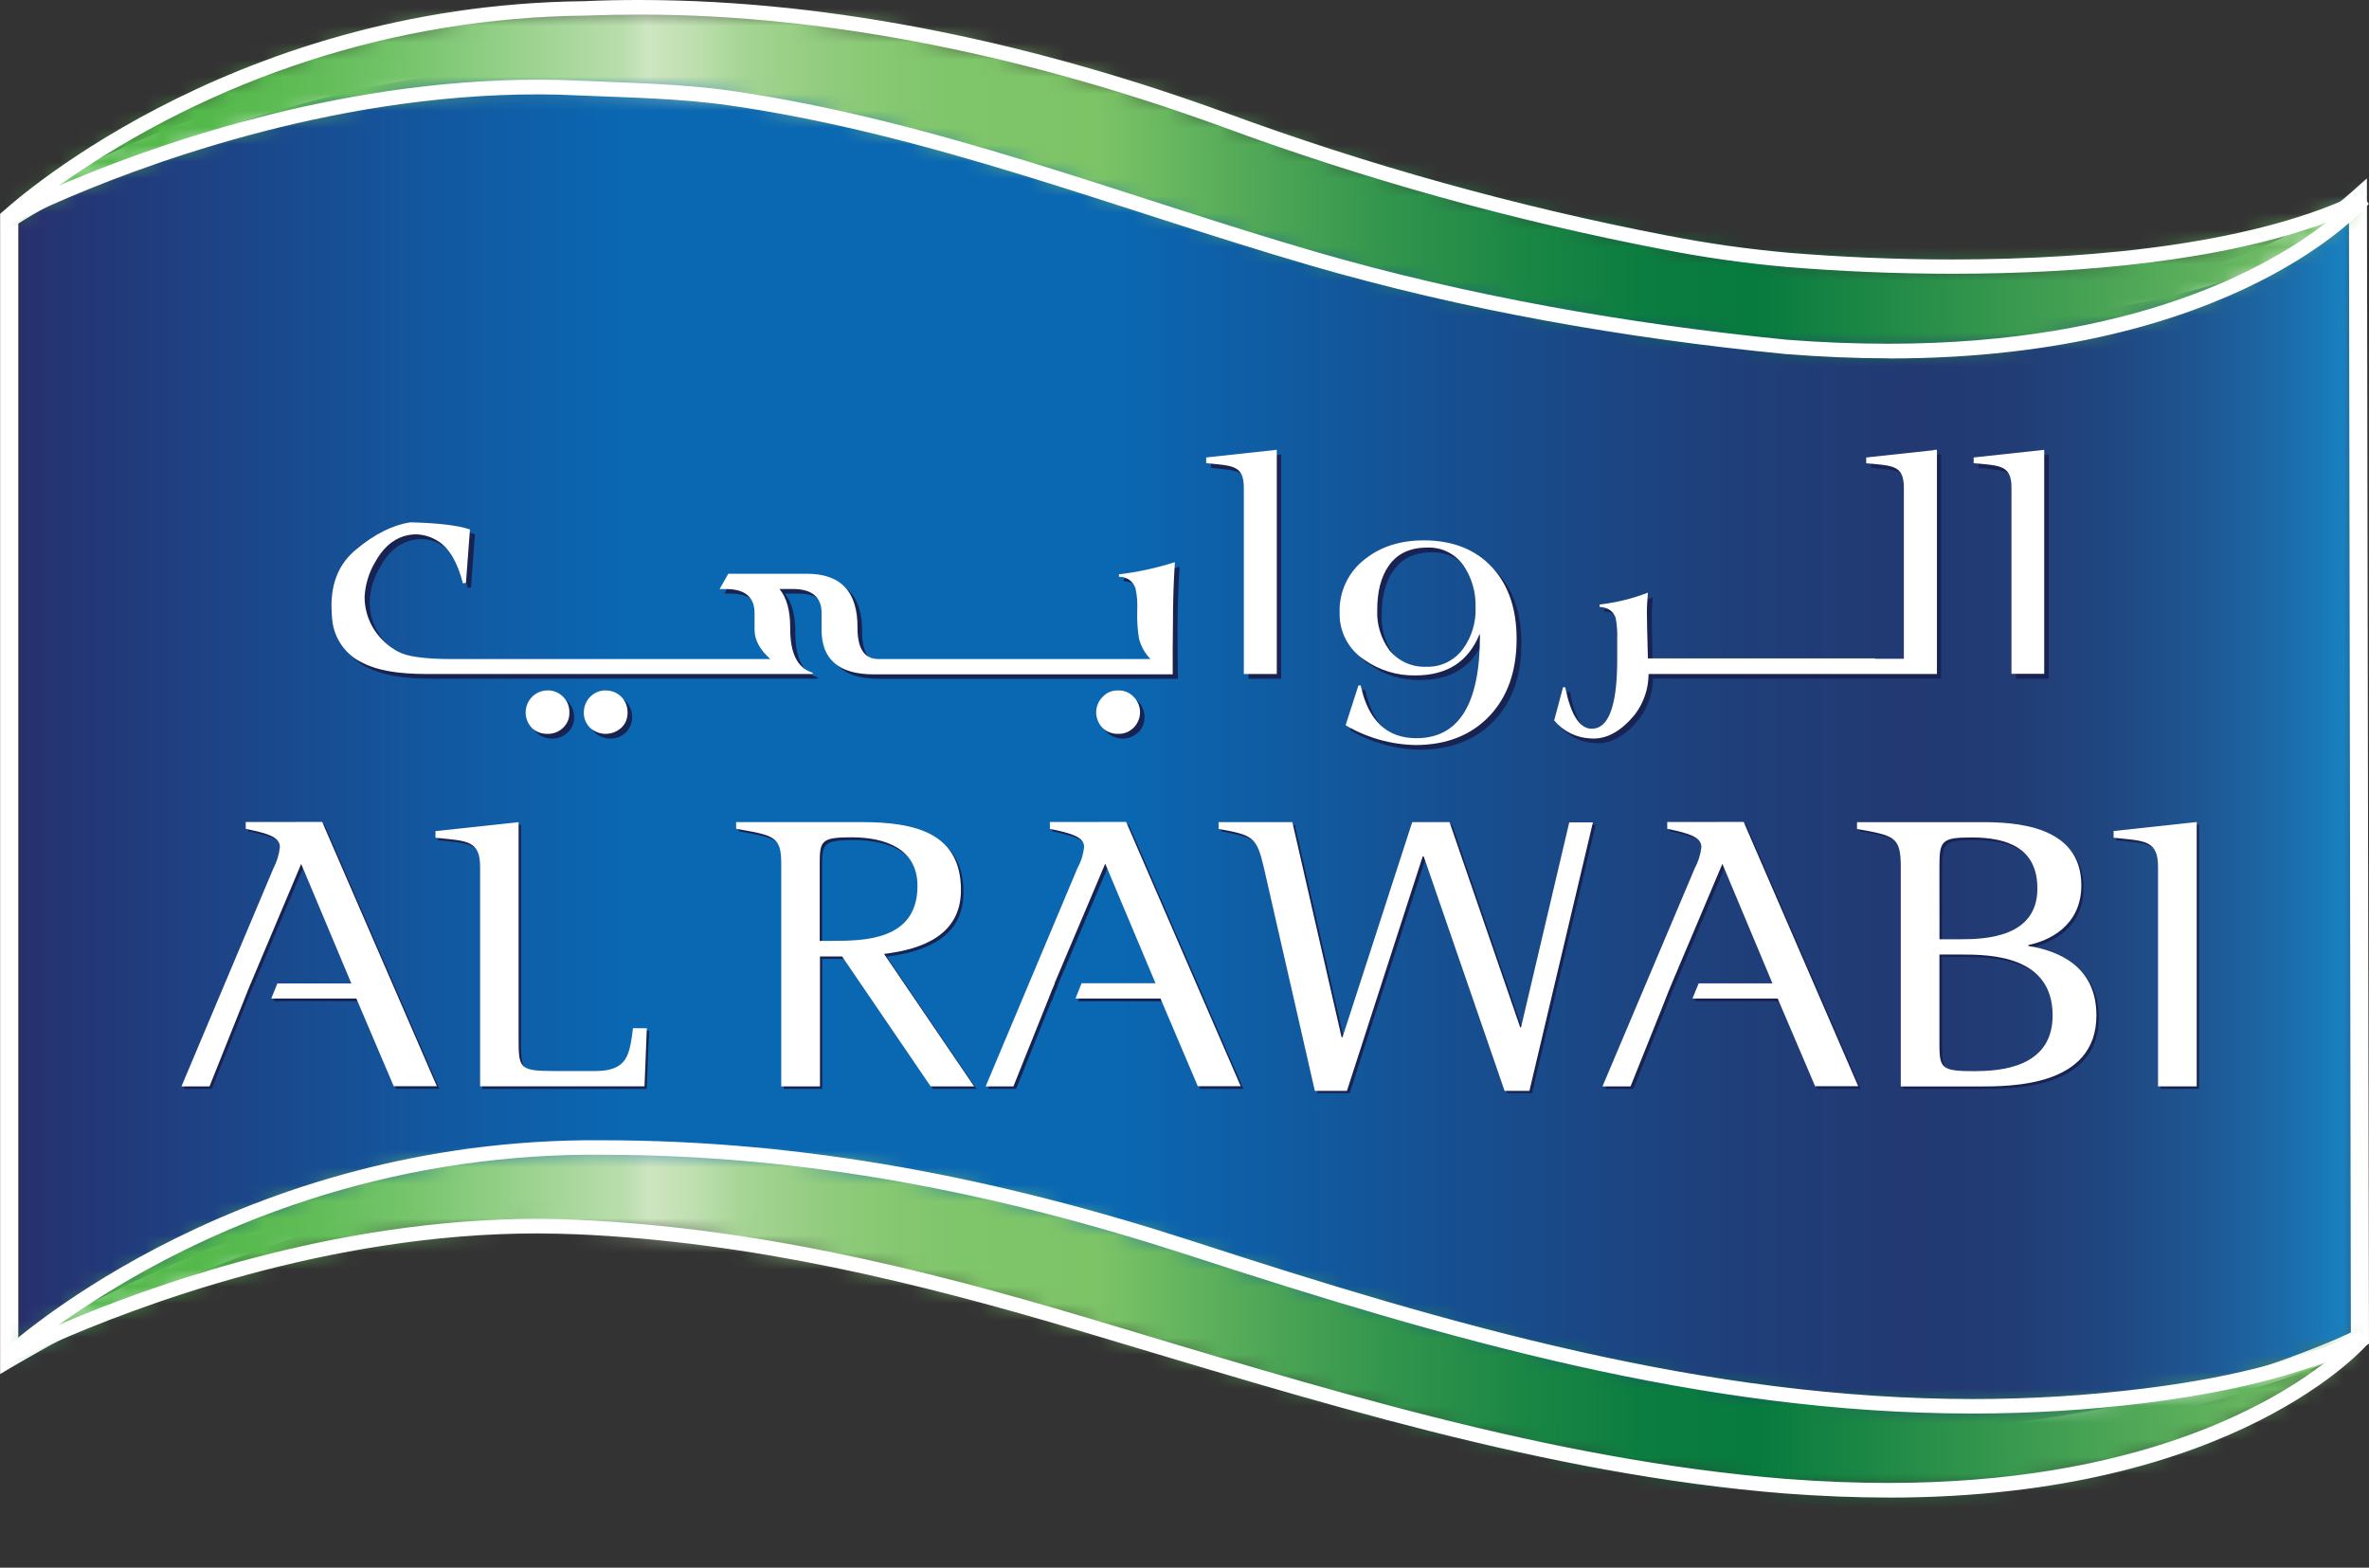<?xml version="1.0" encoding="UTF-8"?> <svg xmlns="http://www.w3.org/2000/svg" width="139" height="92" viewBox="0 0 139 92" fill="none"><rect x="0" y="0" width="139" height="92" fill="#333333" stroke="none"/><g clip-path="url(#clip0_652_1867)"><mask id="mask0_652_1867" style="mask-type:luminance" maskUnits="userSpaceOnUse" x="0" y="3" width="139" height="82"><path d="M0.547 12.83V79.699C24.502 65.759 44.274 65.759 78.065 78.882C111.857 92.005 138.465 78.527 138.465 78.527L138.355 11.653C127.939 20.91 98.891 21.27 63.025 7.904C53.428 4.331 44.498 3.023 36.557 3.023C14.826 3.023 0.547 12.83 0.547 12.83Z" fill="white"></path></mask><g mask="url(#mask0_652_1867)"><path d="M138.465 3.023H0.547V92H138.465V3.023Z" fill="url(#paint0_linear_652_1867)"></path></g><mask id="mask1_652_1867" style="mask-type:luminance" maskUnits="userSpaceOnUse" x="-30" y="-20" width="199" height="143"><path d="M168.539 -19.412H-29.529V122.391H168.539V-19.412Z" fill="white"></path></mask><g mask="url(#mask1_652_1867)"><path d="M77.884 79.382C61.27 72.933 48.095 69.677 36.171 69.682C23.883 69.682 12.918 73.117 0.806 80.163L0.004 80.64V12.547L0.239 12.377C0.284 12.349 14.652 2.487 36.545 2.482C44.544 2.482 53.548 3.799 63.208 7.404C82.451 14.564 99.714 17.768 113.136 17.768C124.664 17.768 133.369 15.386 137.999 11.251L138.877 10.467L138.999 78.86L138.705 79.013C138.653 79.032 126.551 85.154 108.266 85.161C97.872 85.146 87.57 83.187 77.879 79.382M36.171 68.605C48.292 68.605 61.592 71.9 78.26 78.372C87.832 82.128 98.006 84.067 108.271 84.089C121.804 84.089 131.92 80.687 136.11 78.989C136.988 78.636 137.602 78.36 137.936 78.198L137.825 12.794C132.703 16.739 124.154 18.845 113.141 18.847C99.55 18.847 82.185 15.62 62.843 8.414C53.301 4.867 44.432 3.573 36.55 3.573C20.371 3.573 8.346 9.052 3.378 11.782C2.218 12.411 1.432 12.887 1.074 13.121V78.77C12.974 71.969 23.942 68.605 36.16 68.605" fill="white"></path></g><mask id="mask2_652_1867" style="mask-type:luminance" maskUnits="userSpaceOnUse" x="0" y="67" width="139" height="21"><path d="M34.306 67.347C13.247 67.566 0.347 79.665 0.347 79.665C0.347 79.665 16.334 71.225 33.875 72.004C44.128 72.459 53.844 74.803 63.65 77.721C77.119 81.754 90.678 86.08 104.761 87.202C129.687 89.203 138.672 78.527 138.672 78.527C134.799 80.432 130.115 81.385 125.871 81.909C106.405 84.344 88.247 79.229 69.899 73.264C58.526 69.57 47.259 67.343 35.315 67.343H34.308" fill="white"></path></mask><g mask="url(#mask2_652_1867)"><path d="M138.663 67.343H0.347V89.203H138.663V67.343Z" fill="url(#paint1_linear_652_1867)"></path></g><mask id="mask3_652_1867" style="mask-type:luminance" maskUnits="userSpaceOnUse" x="-30" y="-20" width="199" height="143"><path d="M168.539 -19.412H-29.529V122.391H168.539V-19.412Z" fill="white"></path></mask><g mask="url(#mask3_652_1867)"><path d="M110.805 87.884C108.896 87.884 106.871 87.804 104.73 87.645C90.574 86.507 76.997 82.167 63.521 78.15C53.741 75.223 44.055 72.888 33.847 72.433C33.087 72.402 32.32 72.386 31.562 72.381C19.206 72.379 7.916 76.704 3.06 78.848C1.437 79.575 0.547 80.039 0.547 80.039L0.077 79.344C0.1 79.325 13.087 67.15 34.301 66.916C34.64 66.916 34.978 66.916 35.324 66.916C47.299 66.916 58.616 69.151 70.031 72.853C85.142 77.774 100.112 82.102 115.757 82.102C119.118 82.105 122.476 81.898 125.812 81.483C130.035 80.961 134.684 80.004 138.481 78.148L138.987 78.805C138.926 78.884 131.289 87.886 110.831 87.886H110.805M33.873 71.585C44.194 72.043 53.941 74.394 63.752 77.324C77.228 81.352 90.758 85.661 104.784 86.788C106.902 86.95 108.894 87.026 110.791 87.026C125.297 87.026 133.183 82.472 136.47 79.925C133.082 81.2 129.339 81.895 125.906 82.331C122.533 82.747 119.139 82.954 115.741 82.953C99.935 82.953 84.89 78.591 69.746 73.662C58.413 69.977 47.184 67.767 35.31 67.767C34.969 67.767 34.63 67.767 34.294 67.767C23.247 67.879 12.49 71.359 3.427 77.755C8.683 75.497 19.592 71.53 31.558 71.526C32.332 71.526 33.115 71.547 33.882 71.583" fill="white"></path></g><mask id="mask4_652_1867" style="mask-type:luminance" maskUnits="userSpaceOnUse" x="0" y="0" width="139" height="21"><path d="M34.308 0.496C13.247 0.715 0.347 12.818 0.347 12.818C0.347 12.818 16.334 4.381 33.858 5.153C36.917 5.296 39.874 5.329 42.904 5.76C54.701 7.473 65.591 11.846 76.959 15.158C85.991 17.795 95.397 19.422 104.775 20.351C129.682 22.356 138.672 11.672 138.672 11.672C130.344 15.753 115.792 16.134 104.881 15.246C102.478 15.031 100.089 14.689 97.722 14.221C88.87 12.53 80.17 10.112 71.706 6.992C60.895 3.059 49.087 0.427 37.508 0.427C36.439 0.427 35.374 0.45 34.313 0.496" fill="white"></path></mask><g mask="url(#mask4_652_1867)"><path d="M138.667 0.427H0.347V22.356H138.667V0.427Z" fill="url(#paint2_linear_652_1867)"></path></g><path d="M110.814 21.029C108.899 21.029 106.869 20.944 104.723 20.774C95.338 19.848 85.923 18.211 76.84 15.565C65.453 12.244 54.581 7.887 42.846 6.194C39.844 5.762 36.903 5.729 33.847 5.596C33.085 5.557 32.32 5.538 31.558 5.538C19.206 5.538 7.916 9.857 3.06 12.008C1.437 12.723 0.54 13.199 0.54 13.199L0.07 12.506C0.1 12.463 13.075 0.298 34.285 0.069C35.36 0.019 36.433 0 37.508 0C49.149 0 60.994 2.649 71.857 6.594C80.296 9.702 88.97 12.117 97.792 13.816C100.145 14.278 102.52 14.616 104.907 14.829C107.921 15.079 111.214 15.229 114.574 15.226C123.34 15.226 132.579 14.2 138.482 11.301L138.985 11.963C138.931 12.039 131.292 21.037 110.838 21.037L110.814 21.029ZM33.882 4.729C36.922 4.871 39.898 4.9 42.964 5.338C54.826 7.065 65.74 11.434 77.075 14.743C86.085 17.363 95.466 19.002 104.806 19.934C106.911 20.1 108.925 20.172 110.812 20.172C125.344 20.172 133.233 15.598 136.508 13.054C130.49 15.284 122.349 16.063 114.574 16.065C111.193 16.065 107.878 15.917 104.846 15.667C102.428 15.456 100.024 15.116 97.642 14.65C88.77 12.949 80.049 10.519 71.567 7.385C60.785 3.473 49.036 0.85 37.508 0.855C36.433 0.855 35.39 0.877 34.308 0.917C23.257 1.033 12.497 4.515 3.427 10.908C8.674 8.647 19.581 4.683 31.563 4.676C32.332 4.676 33.115 4.693 33.882 4.729Z" fill="white"></path><path d="M14.567 48.398V48.781C15.878 49.067 16.579 49.272 16.579 49.867C16.579 50.237 16.369 50.701 16.191 51.106L10.793 63.898H12.424L14.433 58.896L14.668 58.305L14.866 57.85L14.882 57.824L14.981 57.574L17.828 50.835L20.78 57.857H16.419L16.054 58.755H21.061L23.244 63.896H25.775L19.049 48.398H14.567Z" fill="#192352"></path><path d="M14.419 48.238V48.641C15.729 48.912 16.423 49.117 16.423 49.715C16.374 50.151 16.244 50.573 16.042 50.961L10.648 63.753H12.294L14.294 58.75L14.529 58.162L14.71 57.712L14.727 57.685L14.831 57.433L17.672 50.699L20.616 57.714H16.277L15.915 58.6H20.91L23.1 63.743H25.632L18.905 48.236L14.419 48.238Z" fill="white"></path><path d="M35.035 63H32.713C30.57 63 30.57 62.862 30.57 60.971V48.398L25.695 48.926V49.31C27.504 49.501 28.302 49.434 28.302 51.018V63.903H37.947L38.084 60.496H37.272C37.058 62.035 36.98 63.002 35.032 63.005" fill="#192352"></path><path d="M34.887 62.852H32.567C30.428 62.852 30.428 62.709 30.428 60.825V48.248L25.551 48.774V49.162C27.36 49.355 28.17 49.281 28.17 50.873V63.75H37.816L37.952 60.339H37.141C36.934 61.883 36.851 62.855 34.903 62.855" fill="white"></path><path d="M56.531 52.378C56.531 49.067 53.903 48.398 50.718 48.393H43.337V48.783C45.556 49.179 45.979 49.224 45.979 50.834V63.898H48.245V56.275H49.544L54.731 63.898H57.291L52.026 56.135C54.32 55.851 56.531 54.998 56.531 52.378ZM48.941 55.37H48.236V50.844C48.236 49.484 48.339 49.305 50.087 49.3C52.12 49.3 53.964 49.97 53.969 52.159C53.969 55.377 50.788 55.377 48.932 55.377" fill="#192352"></path><path d="M56.383 52.235C56.383 48.912 53.751 48.245 50.568 48.245H43.192V48.636C45.422 49.029 45.839 49.077 45.839 50.689V63.753H48.111V56.13H49.41L54.605 63.753H57.155L51.871 55.98C54.165 55.703 56.386 54.848 56.383 52.23M48.801 55.22H48.095V50.694C48.095 49.331 48.194 49.143 49.944 49.136C51.979 49.136 53.833 49.817 53.833 51.995C53.833 55.213 50.648 55.213 48.791 55.213" fill="white"></path><path d="M61.74 48.393V48.783C63.039 49.065 63.738 49.272 63.735 49.863C63.689 50.298 63.56 50.721 63.354 51.106L57.976 63.9H59.623L61.684 58.762H61.71L61.872 58.314L62.067 57.859H62.048L65.025 50.837L67.961 57.859H63.623L63.253 58.762H68.245L70.431 63.9H72.956L66.234 48.4L61.74 48.393Z" fill="#192352"></path><path d="M61.601 48.238V48.641C62.904 48.912 63.61 49.117 63.61 49.712C63.561 50.151 63.426 50.576 63.213 50.961L57.834 63.753H59.462L61.526 58.6L61.7 58.155L61.893 57.702H61.876L64.848 50.684L67.798 57.7H63.462L63.104 58.6H68.092L70.28 63.743H72.797L66.076 48.236L61.601 48.238Z" fill="white"></path><path d="M89.407 60.441H89.346L85.203 48.4H83.013L78.919 61.025H78.868L75.971 48.4H71.652V48.786C73.663 49.162 73.899 49.262 74.31 51.063L77.308 64.15H79.19L83.641 50.398H83.698L88.433 64.15H89.892L93.626 48.4H92.247L89.407 60.441Z" fill="#192352"></path><path d="M89.245 60.291H89.196L85.05 48.245H82.862L78.771 60.87H78.717L75.828 48.245H71.499V48.645C73.508 49.007 73.736 49.103 74.157 50.918L77.148 64.019H79.03L83.474 50.263H83.538L88.281 64.019H89.737L93.463 48.262H92.075L89.245 60.291Z" fill="white"></path><path d="M97.971 48.393V48.784C99.284 49.065 99.978 49.26 99.978 49.867C99.978 50.237 99.773 50.697 99.59 51.106L94.19 63.898H95.837L97.632 59.429H97.621L98.07 58.312L98.369 57.581H98.38L101.232 50.83L104.18 57.855H99.82L99.444 58.758H104.455L106.643 63.896H109.177L102.458 48.388L97.971 48.393Z" fill="#192352"></path><path d="M97.825 48.238V48.636C99.131 48.912 99.828 49.124 99.828 49.715C99.778 50.152 99.645 50.575 99.437 50.961L94.026 63.753H95.673L97.463 59.286L97.905 58.164L98.211 57.431L101.06 50.694L103.999 57.709H99.668L99.305 58.6H104.307L106.5 63.743H109.029L102.31 48.236L97.825 48.238Z" fill="white"></path><path d="M119.159 55.649V55.601C120.355 55.363 122.255 54.474 122.255 52.102C122.255 48.529 118.256 48.398 116.4 48.4H109.106V48.783C111.323 49.181 111.683 49.26 111.683 51.018V63.9H116.214C118.202 63.9 123.145 63.9 123.147 59.729C123.147 56.871 120.99 55.951 119.159 55.651M113.955 51.018C113.955 49.474 114.054 49.298 115.837 49.298C117.936 49.298 119.693 49.92 119.693 52.292C119.693 55.125 116.675 55.263 115.223 55.263H113.946L113.955 51.018ZM116.108 63.002C113.951 63.002 113.955 62.864 113.951 61.116V56.163H115.216C116.884 56.163 120.587 56.216 120.587 59.736C120.587 62.335 118.362 63.01 116.099 63.01" fill="#192352"></path><path d="M119.013 55.504V55.456C120.216 55.218 122.121 54.336 122.121 51.954C122.121 48.381 118.122 48.248 116.254 48.248H108.96V48.648C111.167 49.041 111.527 49.105 111.527 50.877V63.76H116.061C118.046 63.76 123.006 63.76 123.006 59.589C123.006 56.73 120.825 55.804 119.006 55.513M113.795 50.882C113.795 49.343 113.896 49.146 115.694 49.146C117.785 49.146 119.55 49.775 119.543 52.147C119.543 54.989 116.531 55.12 115.073 55.12H113.798L113.795 50.882ZM115.955 62.862C113.79 62.862 113.79 62.719 113.795 60.971V56.016H115.075C116.745 56.016 120.437 56.063 120.437 59.589C120.437 62.188 118.239 62.857 115.967 62.857" fill="white"></path><path d="M124.163 48.926V49.31C125.961 49.503 126.772 49.431 126.772 51.018V63.901H129.026V48.398L124.163 48.926Z" fill="#192352"></path><path d="M124.015 48.769V49.162C125.815 49.351 126.622 49.284 126.622 50.87V63.753H128.892V48.24L124.015 48.769Z" fill="white"></path><path d="M14.824 57.431L14.72 57.683L14.836 57.428L14.824 57.431Z" fill="#1E89C2"></path><path d="M32.396 40.801C32.06 40.798 31.737 40.93 31.497 41.168C31.374 41.285 31.277 41.427 31.212 41.585C31.147 41.742 31.115 41.912 31.118 42.083C31.112 42.25 31.141 42.417 31.203 42.573C31.265 42.728 31.359 42.869 31.478 42.985C31.598 43.106 31.742 43.199 31.9 43.26C32.058 43.321 32.227 43.347 32.396 43.338C32.563 43.345 32.731 43.318 32.888 43.257C33.045 43.196 33.188 43.104 33.308 42.985C33.432 42.873 33.529 42.735 33.595 42.581C33.66 42.427 33.692 42.26 33.687 42.092C33.691 41.919 33.658 41.748 33.592 41.589C33.526 41.43 33.428 41.286 33.304 41.168C33.186 41.046 33.044 40.95 32.888 40.887C32.732 40.824 32.564 40.794 32.396 40.801ZM35.814 40.801C35.646 40.798 35.479 40.829 35.324 40.892C35.168 40.955 35.026 41.049 34.906 41.168C34.783 41.287 34.686 41.43 34.621 41.59C34.557 41.749 34.526 41.92 34.532 42.092C34.523 42.259 34.552 42.426 34.614 42.581C34.677 42.736 34.772 42.875 34.894 42.988C35.017 43.105 35.162 43.196 35.319 43.256C35.477 43.316 35.645 43.344 35.814 43.338C35.981 43.345 36.148 43.318 36.304 43.257C36.46 43.197 36.603 43.104 36.722 42.985C36.842 42.871 36.936 42.732 36.999 42.578C37.062 42.424 37.093 42.259 37.089 42.092C37.094 41.921 37.064 41.751 37.002 41.592C36.94 41.433 36.846 41.289 36.727 41.168C36.607 41.047 36.465 40.952 36.308 40.889C36.151 40.826 35.983 40.796 35.814 40.801ZM69.092 36.835C69.092 35.606 69.134 34.414 69.217 33.262C68.146 33.592 67.049 33.826 65.938 33.962V34.11C66.439 34.138 66.761 34.348 66.904 34.762C66.993 35.187 67.028 35.62 67.01 36.053V36.125C66.988 36.658 67.023 37.191 67.116 37.716C67.227 38.177 67.462 38.597 67.796 38.929H51.833C51.004 38.929 50.588 38.32 50.586 37.104C50.617 34.991 49.622 33.931 47.617 33.931H43.006L42.503 34.836H42.855C43.989 34.836 44.552 35.301 44.547 36.242V37.225C44.547 37.819 44.862 38.39 45.488 38.931H26.761C25.192 38.931 24.154 38.786 23.66 38.505C23.097 38.222 22.618 37.794 22.272 37.264C21.886 36.684 21.683 36 21.689 35.301C21.719 34.6 21.922 33.918 22.279 33.316C22.721 32.48 23.284 31.971 23.975 31.751C24.31 31.64 24.665 31.608 25.014 31.656C25.363 31.704 25.696 31.832 25.989 32.03C26.646 32.435 27.126 33.257 27.448 34.503L27.634 34.477L27.869 31.349C27.177 31.11 26.003 30.968 24.366 30.932C23.335 31.082 22.279 31.616 21.178 32.542C20.237 33.326 19.75 34.426 19.75 35.825C19.75 36.084 19.771 36.356 19.795 36.642C19.844 37.194 20.039 37.722 20.359 38.172C20.679 38.621 21.112 38.975 21.613 39.198C22.444 39.612 23.672 39.834 25.291 39.827H47.914C48.024 39.789 48.031 39.765 47.928 39.739C47.078 39.453 46.653 38.576 46.669 37.102C46.669 36.099 46.462 35.351 46.046 34.836H46.834C47.956 34.836 48.516 35.313 48.511 36.239V37.216C48.511 38.955 49.53 39.836 51.553 39.836H69.116L69.097 38.35L69.092 36.835ZM65.872 40.796C65.703 40.793 65.536 40.824 65.38 40.888C65.224 40.952 65.082 41.047 64.963 41.168C64.844 41.289 64.749 41.433 64.685 41.592C64.621 41.751 64.589 41.921 64.592 42.092C64.588 42.259 64.618 42.425 64.681 42.58C64.744 42.734 64.839 42.873 64.959 42.988C65.207 43.218 65.532 43.346 65.869 43.346C66.206 43.346 66.531 43.218 66.78 42.988C66.9 42.873 66.996 42.734 67.06 42.58C67.124 42.426 67.155 42.26 67.151 42.092C67.154 41.92 67.123 41.75 67.059 41.591C66.996 41.432 66.901 41.288 66.781 41.167C66.66 41.046 66.517 40.95 66.36 40.887C66.203 40.823 66.034 40.792 65.865 40.796" fill="#192352"></path><path d="M79.213 42.85L79.973 40.496H80.11C80.554 42.559 81.639 43.593 83.375 43.593C85.86 43.593 87.106 41.601 87.116 37.618L87.102 37.454C86.449 39.088 85.195 39.906 83.338 39.908C82.262 39.934 81.207 39.608 80.329 38.979C79.879 38.686 79.511 38.282 79.259 37.806C79.007 37.328 78.879 36.794 78.889 36.254C78.889 34.91 79.373 33.845 80.404 33.076C81.317 32.361 82.451 31.992 83.817 31.992C85.528 31.992 86.876 32.545 87.852 33.6C88.829 34.655 89.266 36.034 89.266 37.778C89.266 39.653 88.746 41.144 87.692 42.268C86.638 43.393 85.156 43.998 83.307 43.998C81.869 43.969 80.461 43.574 79.213 42.85ZM86.848 35.941C86.883 35.074 86.643 34.217 86.163 33.497C85.923 33.148 85.6 32.865 85.223 32.675C84.846 32.486 84.428 32.396 84.008 32.414C82.999 32.414 82.232 32.776 81.735 33.517C81.291 34.152 81.07 35.008 81.072 36.087C81.032 36.925 81.282 37.751 81.778 38.424C82.035 38.749 82.365 39.008 82.74 39.18C83.114 39.353 83.524 39.434 83.935 39.417C84.356 39.431 84.775 39.341 85.154 39.155C85.534 38.969 85.863 38.693 86.114 38.35C86.612 37.651 86.867 36.803 86.838 35.941" fill="#192352"></path><path d="M113.842 26.68C113.846 26.669 113.846 26.657 113.842 26.646L113.696 26.701L109.784 27.125V27.456C111.308 27.614 111.986 27.549 111.986 28.907V38.931H110.278V38.917H96.971C96.896 35.82 96.898 36.239 96.971 35.065C96.058 35.416 95.103 35.646 94.132 35.751V35.896C94.333 35.888 94.531 35.944 94.698 36.059C94.865 36.173 94.991 36.338 95.058 36.53C95.133 36.941 95.162 37.36 95.145 37.778V39.207C95.129 41.78 94.637 43.057 93.663 43.05C92.943 43.05 92.428 42.233 92.111 40.603H91.979L91.457 42.554C91.718 42.869 92.042 43.125 92.406 43.306C92.77 43.488 93.168 43.591 93.574 43.61C94.489 43.679 95.346 43.217 96.162 42.204C96.689 41.524 96.978 40.686 96.983 39.822H113.896V26.68H113.842Z" fill="#192352"></path><path d="M116.086 27.128V27.461C117.604 27.618 118.303 27.559 118.291 28.905V39.836H120.211V26.68L116.086 27.128Z" fill="#192352"></path><path d="M71.047 27.125V27.461C72.567 27.616 73.252 27.552 73.252 28.909V39.831H75.169V26.68L71.047 27.125Z" fill="#192352"></path><path d="M32.12 40.515C31.868 40.516 31.622 40.592 31.413 40.733C31.203 40.874 31.04 41.075 30.942 41.31C30.845 41.545 30.817 41.804 30.864 42.054C30.911 42.305 31.029 42.536 31.205 42.718C31.454 42.95 31.782 43.075 32.12 43.066C32.46 43.076 32.79 42.948 33.038 42.711C33.16 42.597 33.256 42.457 33.32 42.301C33.384 42.145 33.414 41.977 33.407 41.809C33.413 41.638 33.382 41.468 33.319 41.309C33.255 41.151 33.159 41.008 33.038 40.889C32.918 40.767 32.776 40.672 32.619 40.607C32.462 40.543 32.294 40.512 32.125 40.515M35.539 40.515C35.371 40.514 35.204 40.546 35.049 40.61C34.893 40.675 34.752 40.769 34.633 40.889C34.513 41.009 34.419 41.151 34.354 41.308C34.29 41.465 34.256 41.634 34.256 41.804C34.251 41.973 34.282 42.142 34.346 42.299C34.41 42.456 34.506 42.597 34.628 42.714C34.879 42.94 35.203 43.066 35.539 43.066C35.874 43.066 36.199 42.94 36.449 42.714C36.573 42.6 36.67 42.46 36.734 42.304C36.798 42.148 36.828 41.98 36.821 41.811C36.824 41.64 36.793 41.47 36.73 41.312C36.666 41.153 36.572 41.009 36.452 40.889C36.332 40.769 36.189 40.674 36.032 40.611C35.875 40.548 35.707 40.518 35.539 40.522M68.822 36.563C68.822 35.328 68.86 34.136 68.937 32.99C67.868 33.331 66.769 33.571 65.655 33.705V33.85C65.864 33.839 66.071 33.897 66.245 34.015C66.419 34.133 66.55 34.305 66.62 34.505C66.714 34.928 66.751 35.363 66.728 35.796V35.865C66.71 36.398 66.743 36.93 66.827 37.456C66.939 37.918 67.173 38.339 67.504 38.676H51.548C50.713 38.676 50.311 38.059 50.313 36.849C50.332 34.736 49.344 33.669 47.347 33.671H42.731L42.225 34.567H42.585C43.719 34.567 44.274 35.043 44.274 35.984V36.963C44.274 37.559 44.589 38.135 45.199 38.676H26.476C24.9 38.676 23.865 38.521 23.38 38.252C22.814 37.96 22.332 37.525 21.98 36.989C21.595 36.409 21.39 35.726 21.392 35.027C21.43 34.327 21.631 33.647 21.98 33.042C22.427 32.209 22.997 31.689 23.681 31.47C23.91 31.4 24.148 31.362 24.387 31.358C24.854 31.365 25.311 31.503 25.704 31.758C26.349 32.159 26.838 32.98 27.163 34.233L27.34 34.202L27.575 31.072C26.886 30.834 25.707 30.691 24.065 30.653C23.037 30.815 21.973 31.341 20.879 32.261C19.922 33.047 19.449 34.15 19.449 35.553C19.449 35.791 19.47 36.087 19.491 36.356C19.543 36.909 19.74 37.438 20.062 37.888C20.383 38.338 20.817 38.693 21.319 38.917C22.145 39.343 23.375 39.553 24.989 39.553H47.622C47.732 39.524 47.737 39.493 47.622 39.457C46.77 39.176 46.354 38.3 46.365 36.837C46.365 35.837 46.161 35.081 45.737 34.565H46.519C47.638 34.565 48.212 35.041 48.205 35.975V36.954C48.205 38.695 49.215 39.574 51.264 39.574H68.808V38.095L68.822 36.563ZM65.599 40.52C65.43 40.513 65.261 40.543 65.106 40.608C64.95 40.673 64.809 40.773 64.695 40.899C64.576 41.017 64.481 41.159 64.417 41.315C64.352 41.471 64.319 41.639 64.319 41.809C64.319 41.978 64.352 42.146 64.417 42.302C64.481 42.458 64.576 42.6 64.695 42.718C64.94 42.949 65.264 43.074 65.599 43.066C65.767 43.073 65.935 43.045 66.092 42.983C66.249 42.921 66.392 42.827 66.511 42.707C66.631 42.589 66.727 42.447 66.792 42.291C66.857 42.135 66.891 41.967 66.891 41.798C66.891 41.628 66.857 41.461 66.792 41.304C66.727 41.148 66.631 41.007 66.511 40.889C66.396 40.766 66.255 40.669 66.099 40.605C65.943 40.542 65.776 40.513 65.608 40.52" fill="white"></path><path d="M78.952 42.566L79.705 40.225H79.837C80.279 42.278 81.366 43.321 83.105 43.321C85.589 43.321 86.832 41.331 86.834 37.349L86.822 37.192C86.17 38.817 84.914 39.636 83.058 39.636C81.981 39.66 80.925 39.336 80.041 38.712C79.59 38.418 79.22 38.011 78.968 37.531C78.716 37.051 78.59 36.514 78.602 35.97C78.579 35.355 78.705 34.744 78.969 34.19C79.234 33.636 79.627 33.155 80.117 32.79C81.034 32.075 82.171 31.711 83.54 31.711C85.248 31.711 86.598 32.254 87.575 33.321C88.516 34.36 88.986 35.75 88.986 37.492C88.986 39.368 88.465 40.866 87.422 41.987C86.335 43.145 84.879 43.722 83.041 43.722C81.604 43.692 80.198 43.293 78.955 42.562M86.577 35.668C86.61 34.8 86.372 33.943 85.895 33.221C85.656 32.87 85.332 32.585 84.954 32.395C84.576 32.205 84.157 32.116 83.735 32.135C82.719 32.135 81.957 32.499 81.46 33.236C81.024 33.871 80.807 34.729 80.808 35.811C80.776 36.648 81.025 37.472 81.514 38.147C81.776 38.469 82.108 38.725 82.484 38.896C82.86 39.066 83.27 39.146 83.681 39.129C84.101 39.145 84.518 39.057 84.896 38.872C85.274 38.687 85.602 38.411 85.85 38.069C86.351 37.373 86.608 36.528 86.58 35.668" fill="white"></path><path d="M113.562 26.408V26.382C113.513 26.392 113.465 26.407 113.419 26.425L109.499 26.847V27.185C111.026 27.337 111.706 27.275 111.708 28.614V38.662H110.008V38.638H96.689C96.614 35.541 96.609 35.953 96.689 34.781C95.776 35.132 94.824 35.366 93.854 35.477V35.615C94.341 35.646 94.645 35.853 94.795 36.244C94.875 36.657 94.906 37.077 94.889 37.497V38.926C94.861 41.489 94.36 42.769 93.398 42.766C92.692 42.766 92.163 41.964 91.84 40.332H91.711L91.191 42.278C91.453 42.592 91.776 42.848 92.141 43.03C92.505 43.211 92.903 43.315 93.308 43.333C94.226 43.41 95.094 42.943 95.92 41.937C96.442 41.255 96.726 40.418 96.729 39.555H113.649V26.396L113.562 26.408Z" fill="white"></path><path d="M115.804 26.846V27.18C117.331 27.332 118.027 27.275 118.023 28.626V39.543H119.943V26.399L115.804 26.846Z" fill="white"></path><path d="M70.772 26.846V27.18C72.301 27.337 72.981 27.28 72.981 28.626V39.555H74.915V26.396L70.772 26.846Z" fill="white"></path></g><defs><linearGradient id="paint0_linear_652_1867" x1="0.757" y1="47.679" x2="138.675" y2="47.679" gradientUnits="userSpaceOnUse"><stop stop-color="#282F6C"></stop><stop offset="0.01" stop-color="#263270"></stop><stop offset="0.18" stop-color="#1258A0"></stop><stop offset="0.26" stop-color="#0A67B2"></stop><stop offset="0.47" stop-color="#0A67B2"></stop><stop offset="0.62" stop-color="#174E8F"></stop><stop offset="0.73" stop-color="#1F3F7A"></stop><stop offset="0.81" stop-color="#223972"></stop><stop offset="0.85" stop-color="#223C75"></stop><stop offset="0.89" stop-color="#204680"></stop><stop offset="0.93" stop-color="#1E5692"></stop><stop offset="0.97" stop-color="#1B6DAB"></stop><stop offset="1" stop-color="#1888C9"></stop></linearGradient><linearGradient id="paint1_linear_652_1867" x1="0.728" y1="78.798" x2="139.044" y2="78.798" gradientUnits="userSpaceOnUse"><stop stop-color="#51B748"></stop><stop offset="0.05" stop-color="#51B748"></stop><stop offset="0.09" stop-color="#55B94C"></stop><stop offset="0.13" stop-color="#62BD58"></stop><stop offset="0.17" stop-color="#77C56D"></stop><stop offset="0.21" stop-color="#95D089"></stop><stop offset="0.26" stop-color="#BADEAE"></stop><stop offset="0.27" stop-color="#CEE5C1"></stop><stop offset="0.29" stop-color="#BEDFAF"></stop><stop offset="0.31" stop-color="#A6D595"></stop><stop offset="0.34" stop-color="#94CD81"></stop><stop offset="0.37" stop-color="#87C872"></stop><stop offset="0.4" stop-color="#7FC56A"></stop><stop offset="0.46" stop-color="#7DC467"></stop><stop offset="0.52" stop-color="#55AB59"></stop><stop offset="0.58" stop-color="#34964D"></stop><stop offset="0.64" stop-color="#1B8745"></stop><stop offset="0.69" stop-color="#0C7D40"></stop><stop offset="0.74" stop-color="#077A3E"></stop><stop offset="0.83" stop-color="#30944C"></stop><stop offset="1" stop-color="#7DC467"></stop></linearGradient><linearGradient id="paint2_linear_652_1867" x1="0.658" y1="11.917" x2="138.978" y2="11.917" gradientUnits="userSpaceOnUse"><stop stop-color="#51B748"></stop><stop offset="0.05" stop-color="#51B748"></stop><stop offset="0.09" stop-color="#55B94C"></stop><stop offset="0.13" stop-color="#62BD58"></stop><stop offset="0.17" stop-color="#77C56D"></stop><stop offset="0.21" stop-color="#95D089"></stop><stop offset="0.26" stop-color="#BADEAE"></stop><stop offset="0.27" stop-color="#CEE5C1"></stop><stop offset="0.29" stop-color="#BEDFAF"></stop><stop offset="0.31" stop-color="#A6D595"></stop><stop offset="0.34" stop-color="#94CD81"></stop><stop offset="0.37" stop-color="#87C872"></stop><stop offset="0.4" stop-color="#7FC56A"></stop><stop offset="0.46" stop-color="#7DC467"></stop><stop offset="0.52" stop-color="#55AB59"></stop><stop offset="0.58" stop-color="#34964D"></stop><stop offset="0.64" stop-color="#1B8745"></stop><stop offset="0.69" stop-color="#0C7D40"></stop><stop offset="0.74" stop-color="#077A3E"></stop><stop offset="0.83" stop-color="#30944C"></stop><stop offset="1" stop-color="#7DC467"></stop></linearGradient><clipPath id="clip0_652_1867"><rect width="139" height="92" fill="white" transform="translate(0.004)"></rect></clipPath></defs></svg> 